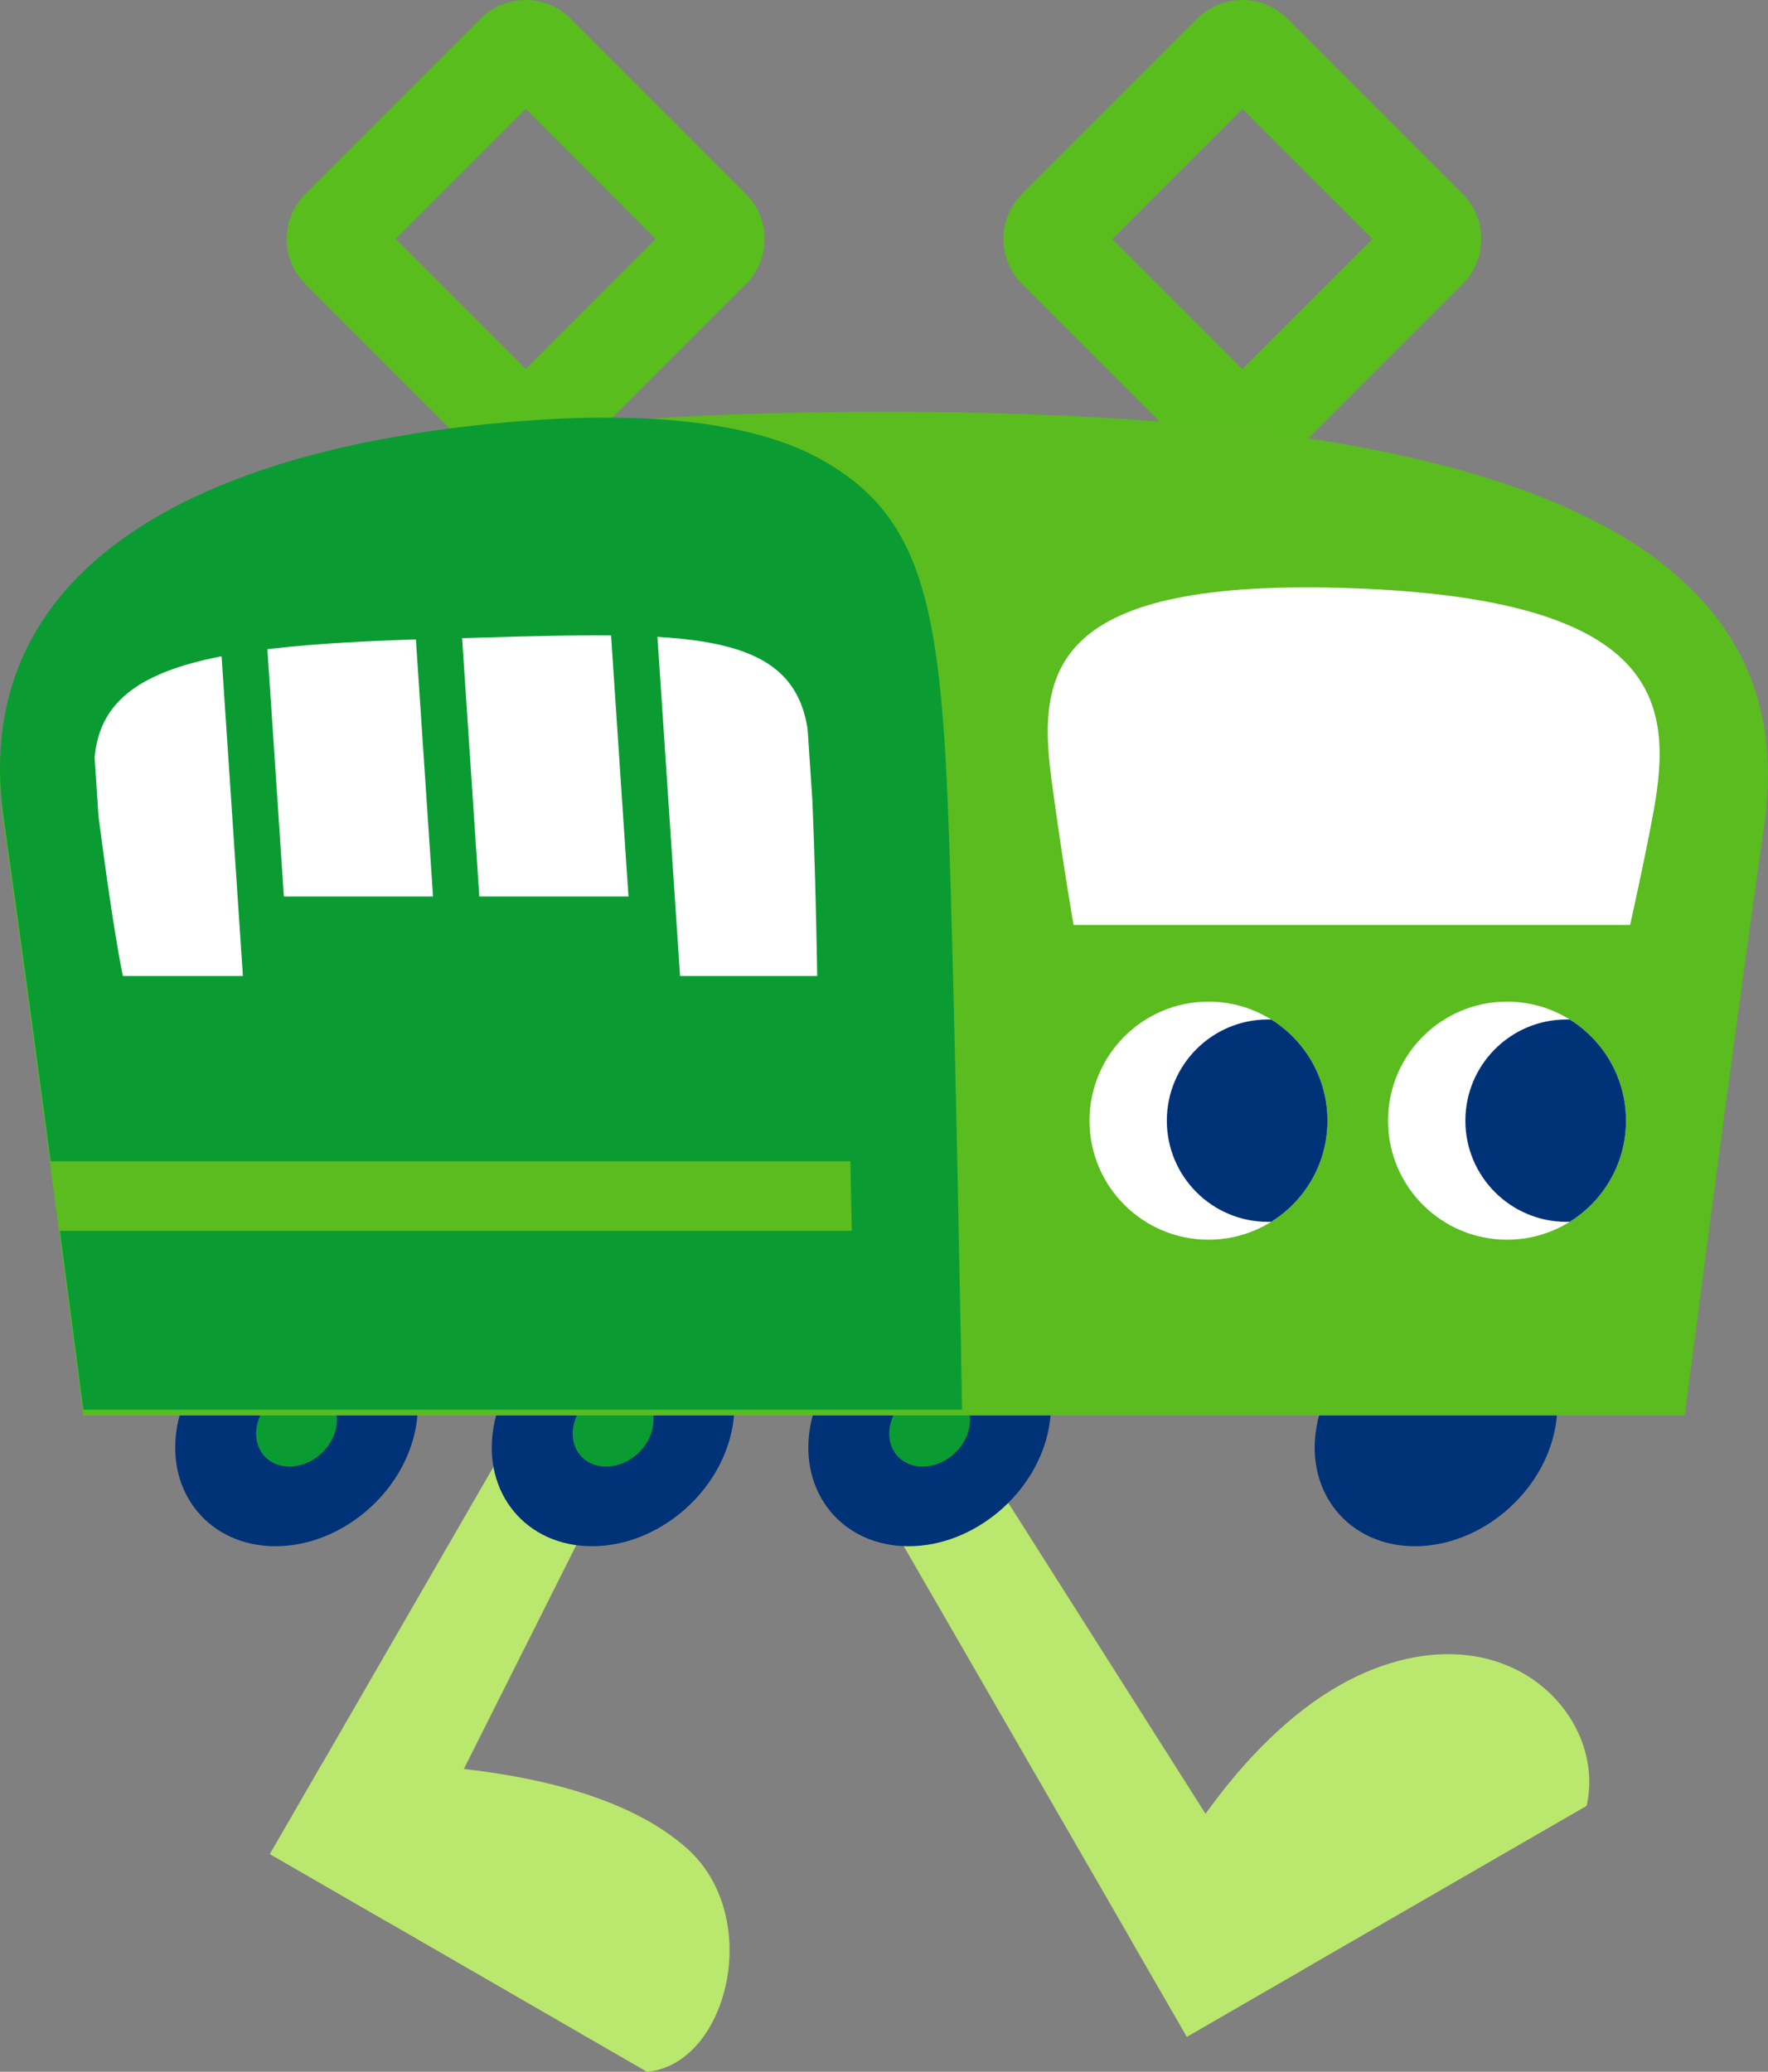 <?xml version="1.0" encoding="UTF-8"?><svg id="_レイヤー_2" xmlns="http://www.w3.org/2000/svg" xmlns:xlink="http://www.w3.org/1999/xlink" viewBox="0 0 140 164.007"><rect x="0" y="0" width="140" height="164.007" fill="#808080" stroke="none"/><defs><style>.cls-1{fill:none;}.cls-2{fill:#5abc1e;}.cls-3{fill:#0a9c32;}.cls-4{fill:#bae76e;}.cls-5{clip-path:url(#clippath-1);}.cls-6{clip-path:url(#clippath-2);}.cls-7{fill:#fff;}.cls-8{fill:#003278;}.cls-9{fill:#5abd1e;}.cls-10{clip-path:url(#clippath);}</style><clipPath id="clippath"><circle class="cls-1" cx="119.334" cy="88.714" r="9.423"/></clipPath><clipPath id="clippath-1"><circle class="cls-1" cx="95.695" cy="88.714" r="9.423"/></clipPath><clipPath id="clippath-2"><path class="cls-1" d="M9.73,77.263l12.344-0-.305-6.293h29.221v6.293h13.721s-.206-13.581-.676-18.819c-.828-9.231-10.596-8.372-29.472-7.873-20.579.543-28.182,2.58-26.994,12.199,1.308,10.59,2.161,14.493,2.161,14.493Z"/></clipPath></defs><g id="_デザイン"><path class="cls-4" d="M51.23,164.007l-29.852-17.235,4.102-7.105s20.049-1.268,28.925,6.664c6.114,5.464,3.201,17.111-3.175,17.677Z"/><polygon class="cls-4" points="51.992 109.659 42.804 109.659 21.377 146.771 30.655 152.128 51.992 109.659"/><path class="cls-4" d="M125.635,142.957l-31.653,18.275-4.35-7.534s7.538-17.858,20.165-21.94c10.514-3.399,17.372,4.565,15.837,11.2Z"/><polygon class="cls-4" points="74.497 110.547 64.984 111.004 93.983 161.232 103.261 155.875 74.497 110.547"/><path class="cls-8" d="M32.938,112.945c-.921,5.224-5.902,9.458-11.126,9.458s-8.712-4.235-7.791-9.458c.921-5.224,5.902-9.458,11.126-9.458s8.712,4.235,7.791,9.458Z"/><path class="cls-3" d="M26.632,112.945c-.307,1.741-1.967,3.153-3.709,3.153s-2.904-1.412-2.597-3.153c.307-1.741,1.967-3.153,3.709-3.153s2.904,1.412,2.597,3.153Z"/><path class="cls-8" d="M58.005,112.945c-.921,5.224-5.902,9.458-11.126,9.458s-8.712-4.235-7.791-9.458c.921-5.224,5.902-9.458,11.126-9.458s8.712,4.235,7.791,9.458Z"/><path class="cls-3" d="M51.699,112.945c-.307,1.741-1.967,3.153-3.709,3.153s-2.904-1.412-2.597-3.153,1.967-3.153,3.709-3.153,2.904,1.412,2.597,3.153Z"/><path class="cls-8" d="M83.072,112.945c-.921,5.224-5.902,9.458-11.126,9.458s-8.712-4.235-7.791-9.458,5.902-9.458,11.126-9.458,8.712,4.235,7.791,9.458Z"/><path class="cls-3" d="M76.766,112.945c-.307,1.741-1.967,3.153-3.709,3.153s-2.904-1.412-2.597-3.153,1.967-3.153,3.709-3.153,2.904,1.412,2.597,3.153Z"/><path class="cls-9" d="M41.626,8.613l10.304,10.304-10.304,10.304-10.304-10.304,10.304-10.304M41.626,0c-1.29,0-2.58.492-3.565,1.477l-13.876,13.875c-1.969,1.969-1.969,5.161,0,7.129l13.876,13.875c.984.984,2.274,1.477,3.565,1.477s2.58-.492,3.565-1.477l13.876-13.875c1.969-1.969,1.969-5.161,0-7.129L45.19,1.477c-.984-.984-2.274-1.477-3.565-1.477h0Z"/><path class="cls-9" d="M98.376,8.613l10.304,10.304-10.304,10.304-10.304-10.304,10.304-10.304M98.376,0c-1.29,0-2.58.492-3.565,1.477l-13.876,13.875c-1.969,1.969-1.969,5.161,0,7.129l13.876,13.875c.984.984,2.274,1.477,3.565,1.477s2.58-.492,3.565-1.477l13.876-13.875c1.969-1.969,1.969-5.161,0-7.129l-13.876-13.875c-.984-.984-2.274-1.477-3.565-1.477h0Z"/><path class="cls-8" d="M123.168,112.945c-.921,5.224-5.902,9.458-11.126,9.458s-8.712-4.235-7.791-9.458c.921-5.224,5.902-9.458,11.126-9.458s8.712,4.235,7.791,9.458Z"/><path class="cls-2" d="M70.001,32.602C29.815,32.602-3.465,38.96.291,65.252c2.725,19.079,6.306,46.8,6.306,46.8h126.808s3.58-27.721,6.306-46.8c3.756-26.292-29.524-32.65-69.71-32.65Z"/><path class="cls-3" d="M41.602,33.31C15.4,35.286-2.525,45.081.291,64.797c2.725,19.079,6.306,46.8,6.306,46.8h69.585s-.577-33.461-1.086-46.8c-.647-16.961-2.093-23.984-10.095-28.434-6.479-3.603-16.5-3.574-23.398-3.053Z"/><path class="cls-7" d="M107.134,46.566c-23.881-.866-25.057,6.448-23.855,15.284.955,7.022,1.732,11.373,1.732,11.373h44.068s1.171-5.207,1.862-9.007c1.578-8.676.534-16.767-23.808-17.65Z"/><circle class="cls-7" cx="119.334" cy="88.714" r="9.423"/><g class="cls-10"><circle class="cls-8" cx="124.046" cy="88.714" r="8.01"/></g><circle class="cls-7" cx="95.695" cy="88.714" r="9.423"/><g class="cls-5"><circle class="cls-8" cx="100.406" cy="88.714" r="8.01"/></g><polygon class="cls-2" points="67.449 97.438 4.682 97.438 3.949 91.925 67.336 91.925 67.449 97.438"/><g class="cls-6"><polygon class="cls-7" points="20.102 90.296 9.513 90.296 6.541 45.719 17.13 45.719 20.102 90.296"/><polygon class="cls-7" points="34.495 74.057 22.685 74.057 20.795 45.719 32.606 45.719 34.495 74.057"/><polygon class="cls-7" points="49.972 74.057 38.161 74.057 36.272 45.719 48.082 45.719 49.972 74.057"/><polygon class="cls-7" points="66.123 90.296 54.72 90.296 51.573 43.105 62.977 43.105 66.123 90.296"/></g></g></svg>